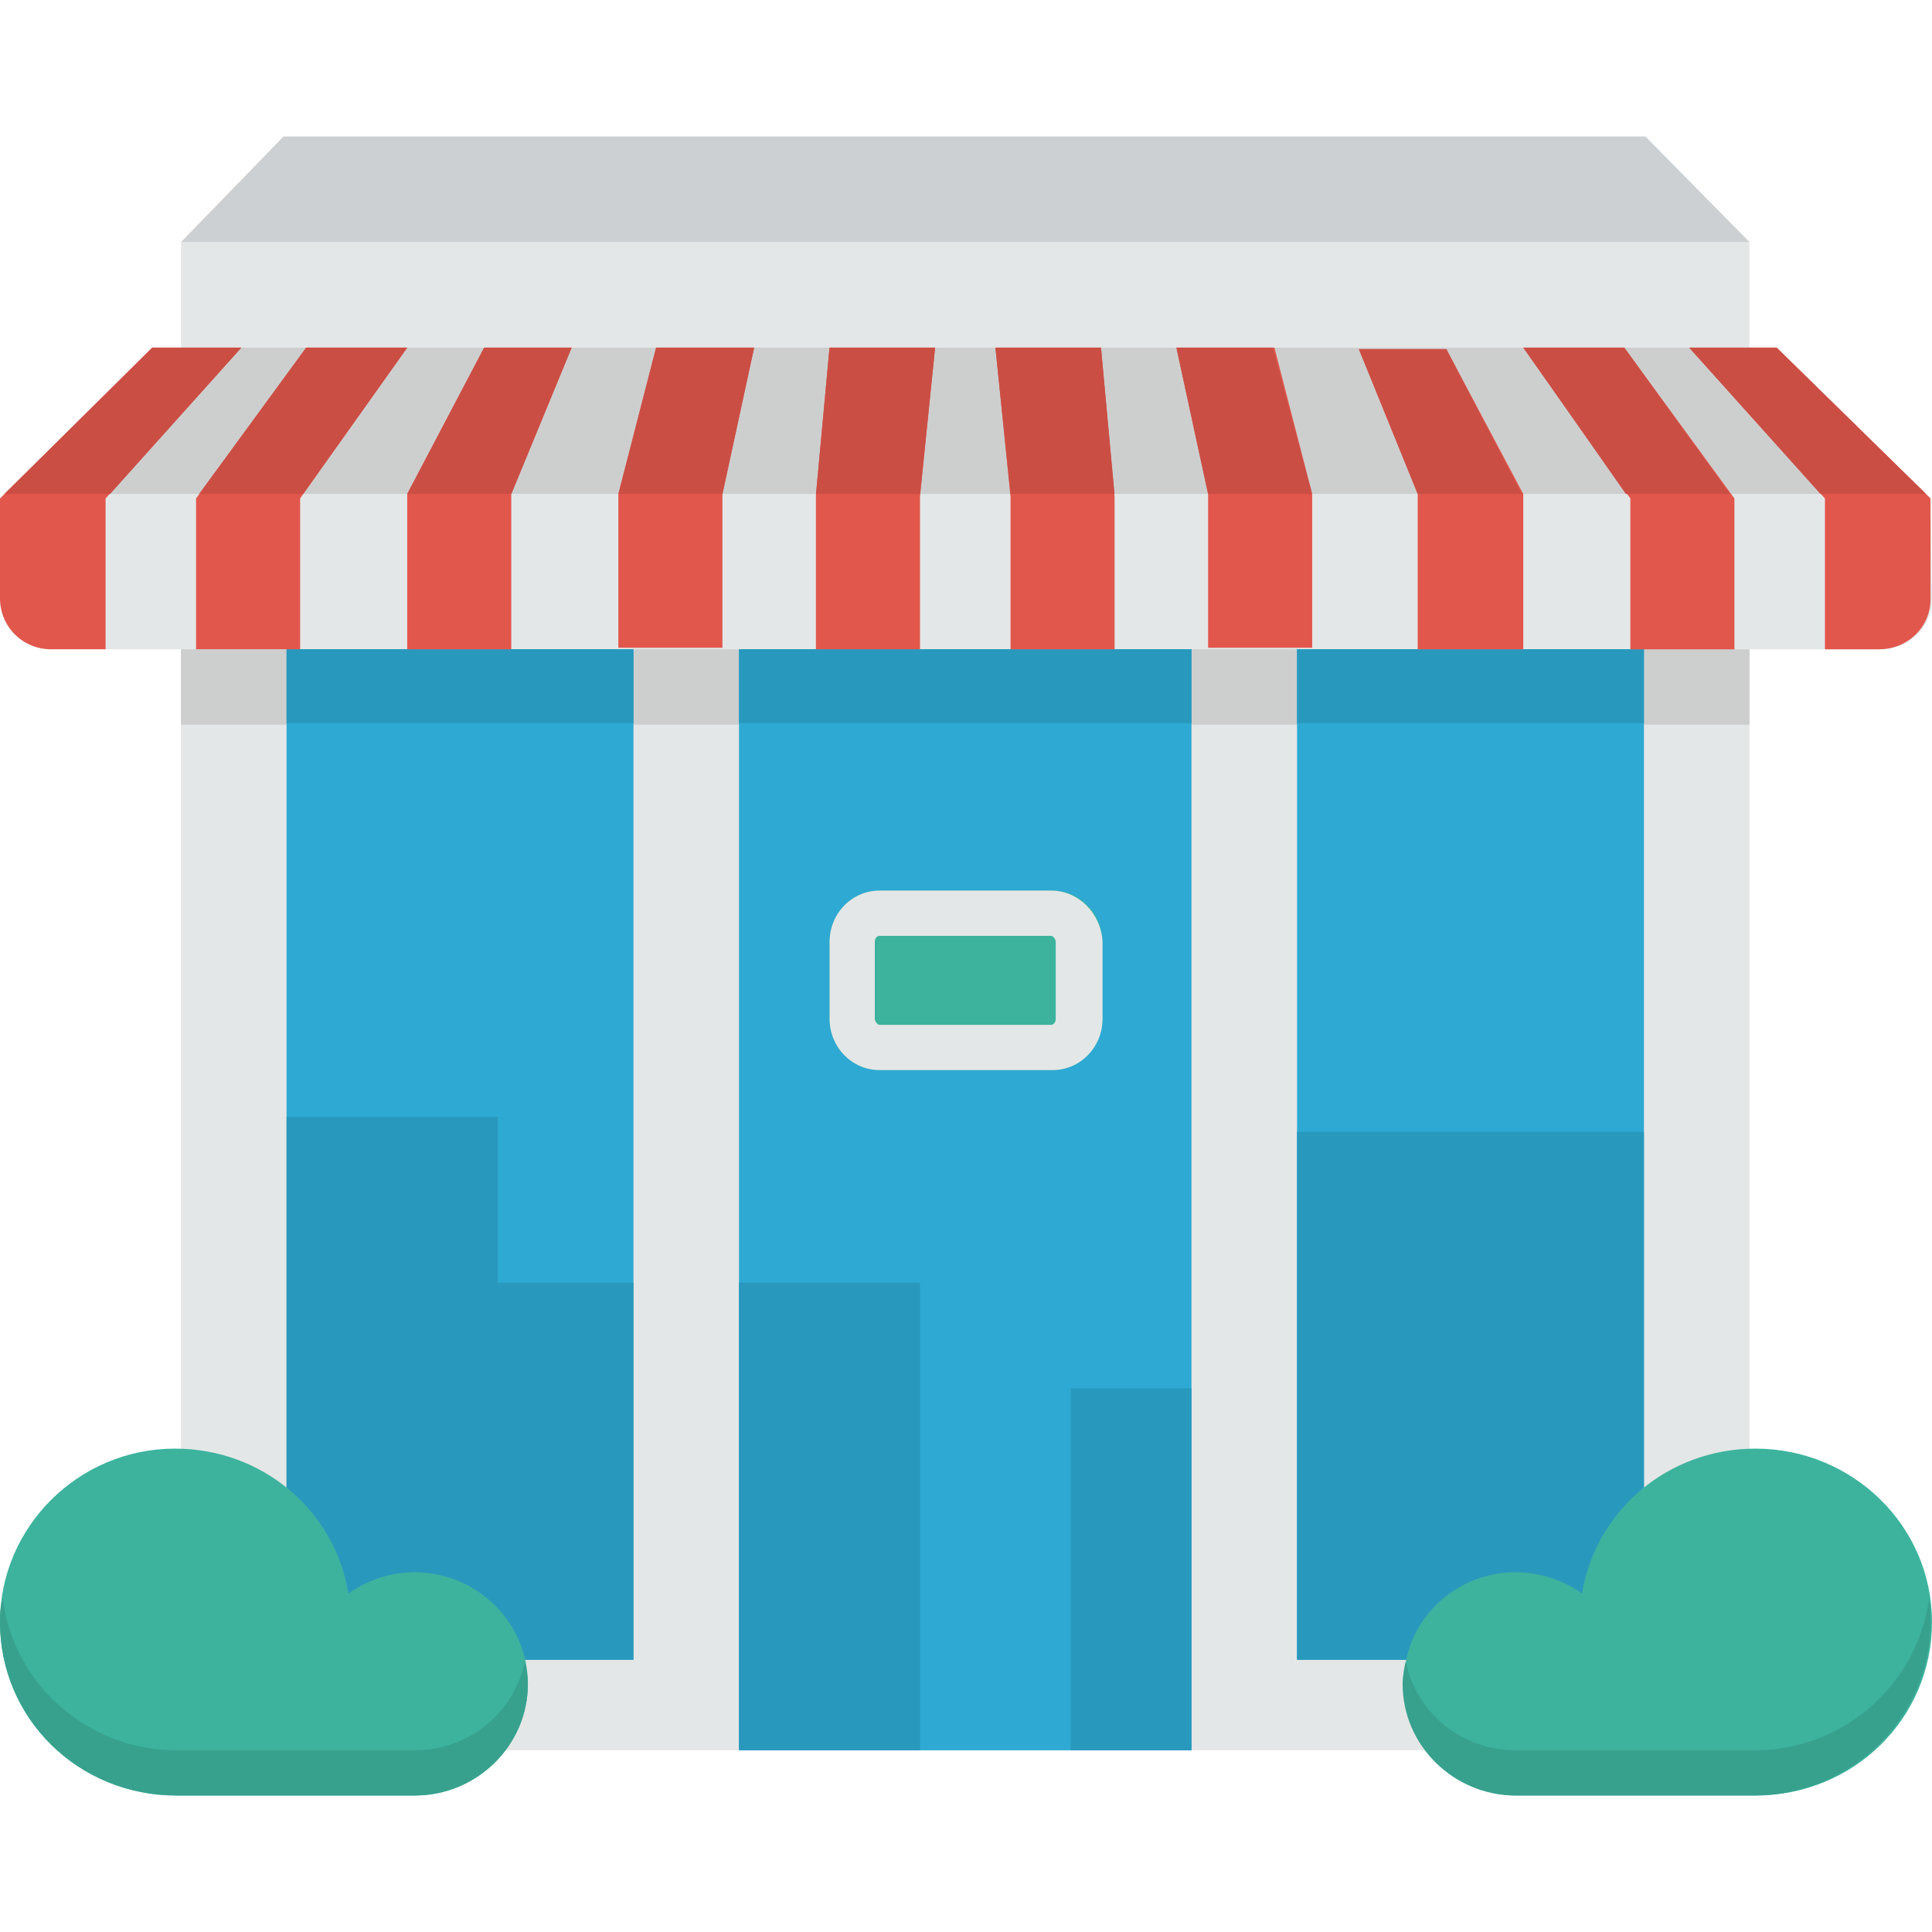 <svg xmlns="http://www.w3.org/2000/svg" viewBox="0 0 504.517 504.517"><path fill="#E4E7E7" d="M47.262 63.212h409.6v393.846h-409.6V63.212z"/><path fill="#CDCFCF" d="M47.262 169.157h409.6v20.086h-409.6v-20.086z"/><path fill="#E4E7E7" d="M504.123 130.166L463.95 90.78H39.78L0 130.167v26.388c0 7.09 5.908 12.997 13.39 12.997h477.736c7.483 0 13.39-5.907 13.39-12.996l-.393-26.388z"/><path fill="#CDCFCF" d="M502.942 128.985l-38.99-38.203H39.777L1.182 128.985h501.76z"/><path fill="#CCD0D2" d="M74.043 35.643h355.643l27.175 27.57H47.26c.002 0 26.783-27.57 26.783-27.57z"/><path fill="#2EA9D3" d="M74.83 433.428h90.586V169.55H74.83v263.88zm118.155 23.63H311.14V169.55H192.984v287.51zM338.708 169.55v263.88h90.585V169.55h-90.585zM74.83 433.43h90.586V169.55H74.83v263.88zm118.155 23.63H311.14V169.55H192.984v287.51zm145.723-287.51v263.88h90.585V169.55h-90.585z"/><path fill="#3DB39E" d="M229.612 232.566h45.292c7.09 0 12.997 5.908 12.997 13.39v20.087c0 7.483-5.9 13.39-12.99 13.39h-45.29c-7.09 0-12.99-5.907-12.99-13.39v-20.086c0-7.483 5.91-13.39 13-13.39z"/><path fill="#E4E7E7" d="M274.51 244.382c.395 0 1.183.788 1.183 1.575v20.086c0 1.182-.788 1.575-1.182 1.575h-44.89c-.39 0-1.18-.788-1.18-1.575v-20.086c0-1.182.79-1.575 1.19-1.575h44.9m0-11.816h-44.9c-7.09 0-12.996 5.908-12.996 13.39v20.087c0 7.483 5.908 13.39 12.997 13.39h45.29c7.09 0 12.994-5.907 12.994-13.39v-20.086c-.394-7.483-6.302-13.39-13.39-13.39z"/><path fill="#2998BD" d="M165.415 334.966H129.97v-43.323H74.83v141.785h90.586v-98.462zm27.57 0h47.262v122.092h-47.262V334.966zm145.723-39.384h90.585v137.846h-90.585V295.582zm-59.077 66.953h31.51v94.523h-31.51v-94.523z"/><path fill="#3DB39E" d="M395.815 410.585c6.302 0 12.21 1.97 17.33 5.514 3.544-21.67 22.448-37.81 45.29-37.81 25.207 0 46.08 20.08 46.08 45.29s-20.48 45.29-46.08 45.29H396.21c-16.148 0-29.538-13-29.538-29.15-.393-16.15 12.998-29.15 29.145-29.15zm-287.507 0c-6.302 0-12.21 1.97-17.33 5.514-3.544-21.67-22.448-37.81-45.29-37.81C20.48 378.29 0 398.77 0 423.58c0 25.206 20.48 45.292 46.08 45.292h62.228c16.148 0 29.538-12.997 29.538-29.145s-13.39-29.146-29.538-29.146z"/><path fill="#37A18E" d="M108.308 457.058H46.08c-23.237 0-42.535-17.33-45.292-39.385-.788 1.97-.788 3.94-.788 5.91 0 25.205 20.48 45.29 46.08 45.29h62.228c16.148 0 29.538-12.996 29.538-29.144 0-1.97-.394-3.94-.788-5.91-2.756 13.39-14.572 23.23-28.75 23.23zm349.735 0h-62.228c-14.178 0-25.994-9.846-28.75-23.237-.395 1.97-.79 3.94-.79 5.91 0 16.15 13.392 29.15 29.54 29.15h62.227c25.206 0 46.08-20.08 46.08-45.29 0-1.97 0-3.94-.394-5.91-3.15 22.06-22.054 39.39-45.685 39.39z"/><path fill="#2998BD" d="M338.708 169.55h90.585v19.3h-90.585v-19.3zm-263.877 0h90.59v19.3H74.83v-19.3zm118.16 0h118.15v19.3H192.99v-19.3z"/><path fill="#E2574C" d="M463.95 90.782h-22.84l35.446 39.385v39.385h14.178c7.483 0 13.39-5.908 13.39-12.997v-26.388l-.393-.394-39.78-38.99zm-330.436 38.203l15.754-38.203h-22.843l-20.086 38.203v40.566h27.17v-40.56zM51.2 169.55h27.175v-39.384l27.963-39.385H79.95L51.2 130.17v39.385zm189.046-39.778l3.938-38.99h-27.57l-3.544 38.596v40.172h27.175v-39.778zm-51.594 39.385v-40.172l8.27-38.203h-25.6l-9.845 38.203v40.172h27.175zm209.133.394v-40.56L377.7 91.18h-22.844l15.36 37.81v40.563h27.57zm55.138 0v-39.38l-28.75-39.38h-26.39l27.964 39.39v39.39h27.176zm-439.532 0h14.18v-39.38l35.45-39.39H39.78L0 130.17v25.994c0 7.487 5.908 13.39 13.39 13.39zm277.67 0v-39.77l-3.54-38.99h-27.57l3.94 38.99v39.78h27.18zm24.42-40.56v40.17h27.18v-40.17l-9.85-38.2h-25.6l8.27 38.21z"/><path fill="#CB4E44" d="M377.698 91.175h-22.843l15.36 37.81h27.175l-19.692-37.81zm-90.19-.393h-27.57l3.94 38.203h27.174l-3.544-38.203zm176.443 0h-22.84l34.27 38.203h27.57l-39-38.203zm-39.77 0h-26.39l26.78 38.203h27.18l-27.57-38.203zm-91.76 0H307.2l8.27 38.203h27.176l-10.24-38.203zm-170.93 38.203h27.18l8.27-38.203h-25.6l-9.845 38.203zm-55.14-38.203h-26.4l-27.96 38.203h27.18l27.176-38.203zm106.738 38.203h27.176l3.934-38.203h-27.57l-3.545 38.203zm-211.89 0h27.57l34.26-38.203H39.78L1.182 128.985zm105.157 0h27.18l15.753-38.203h-22.85l-20.087 38.203z"/></svg>